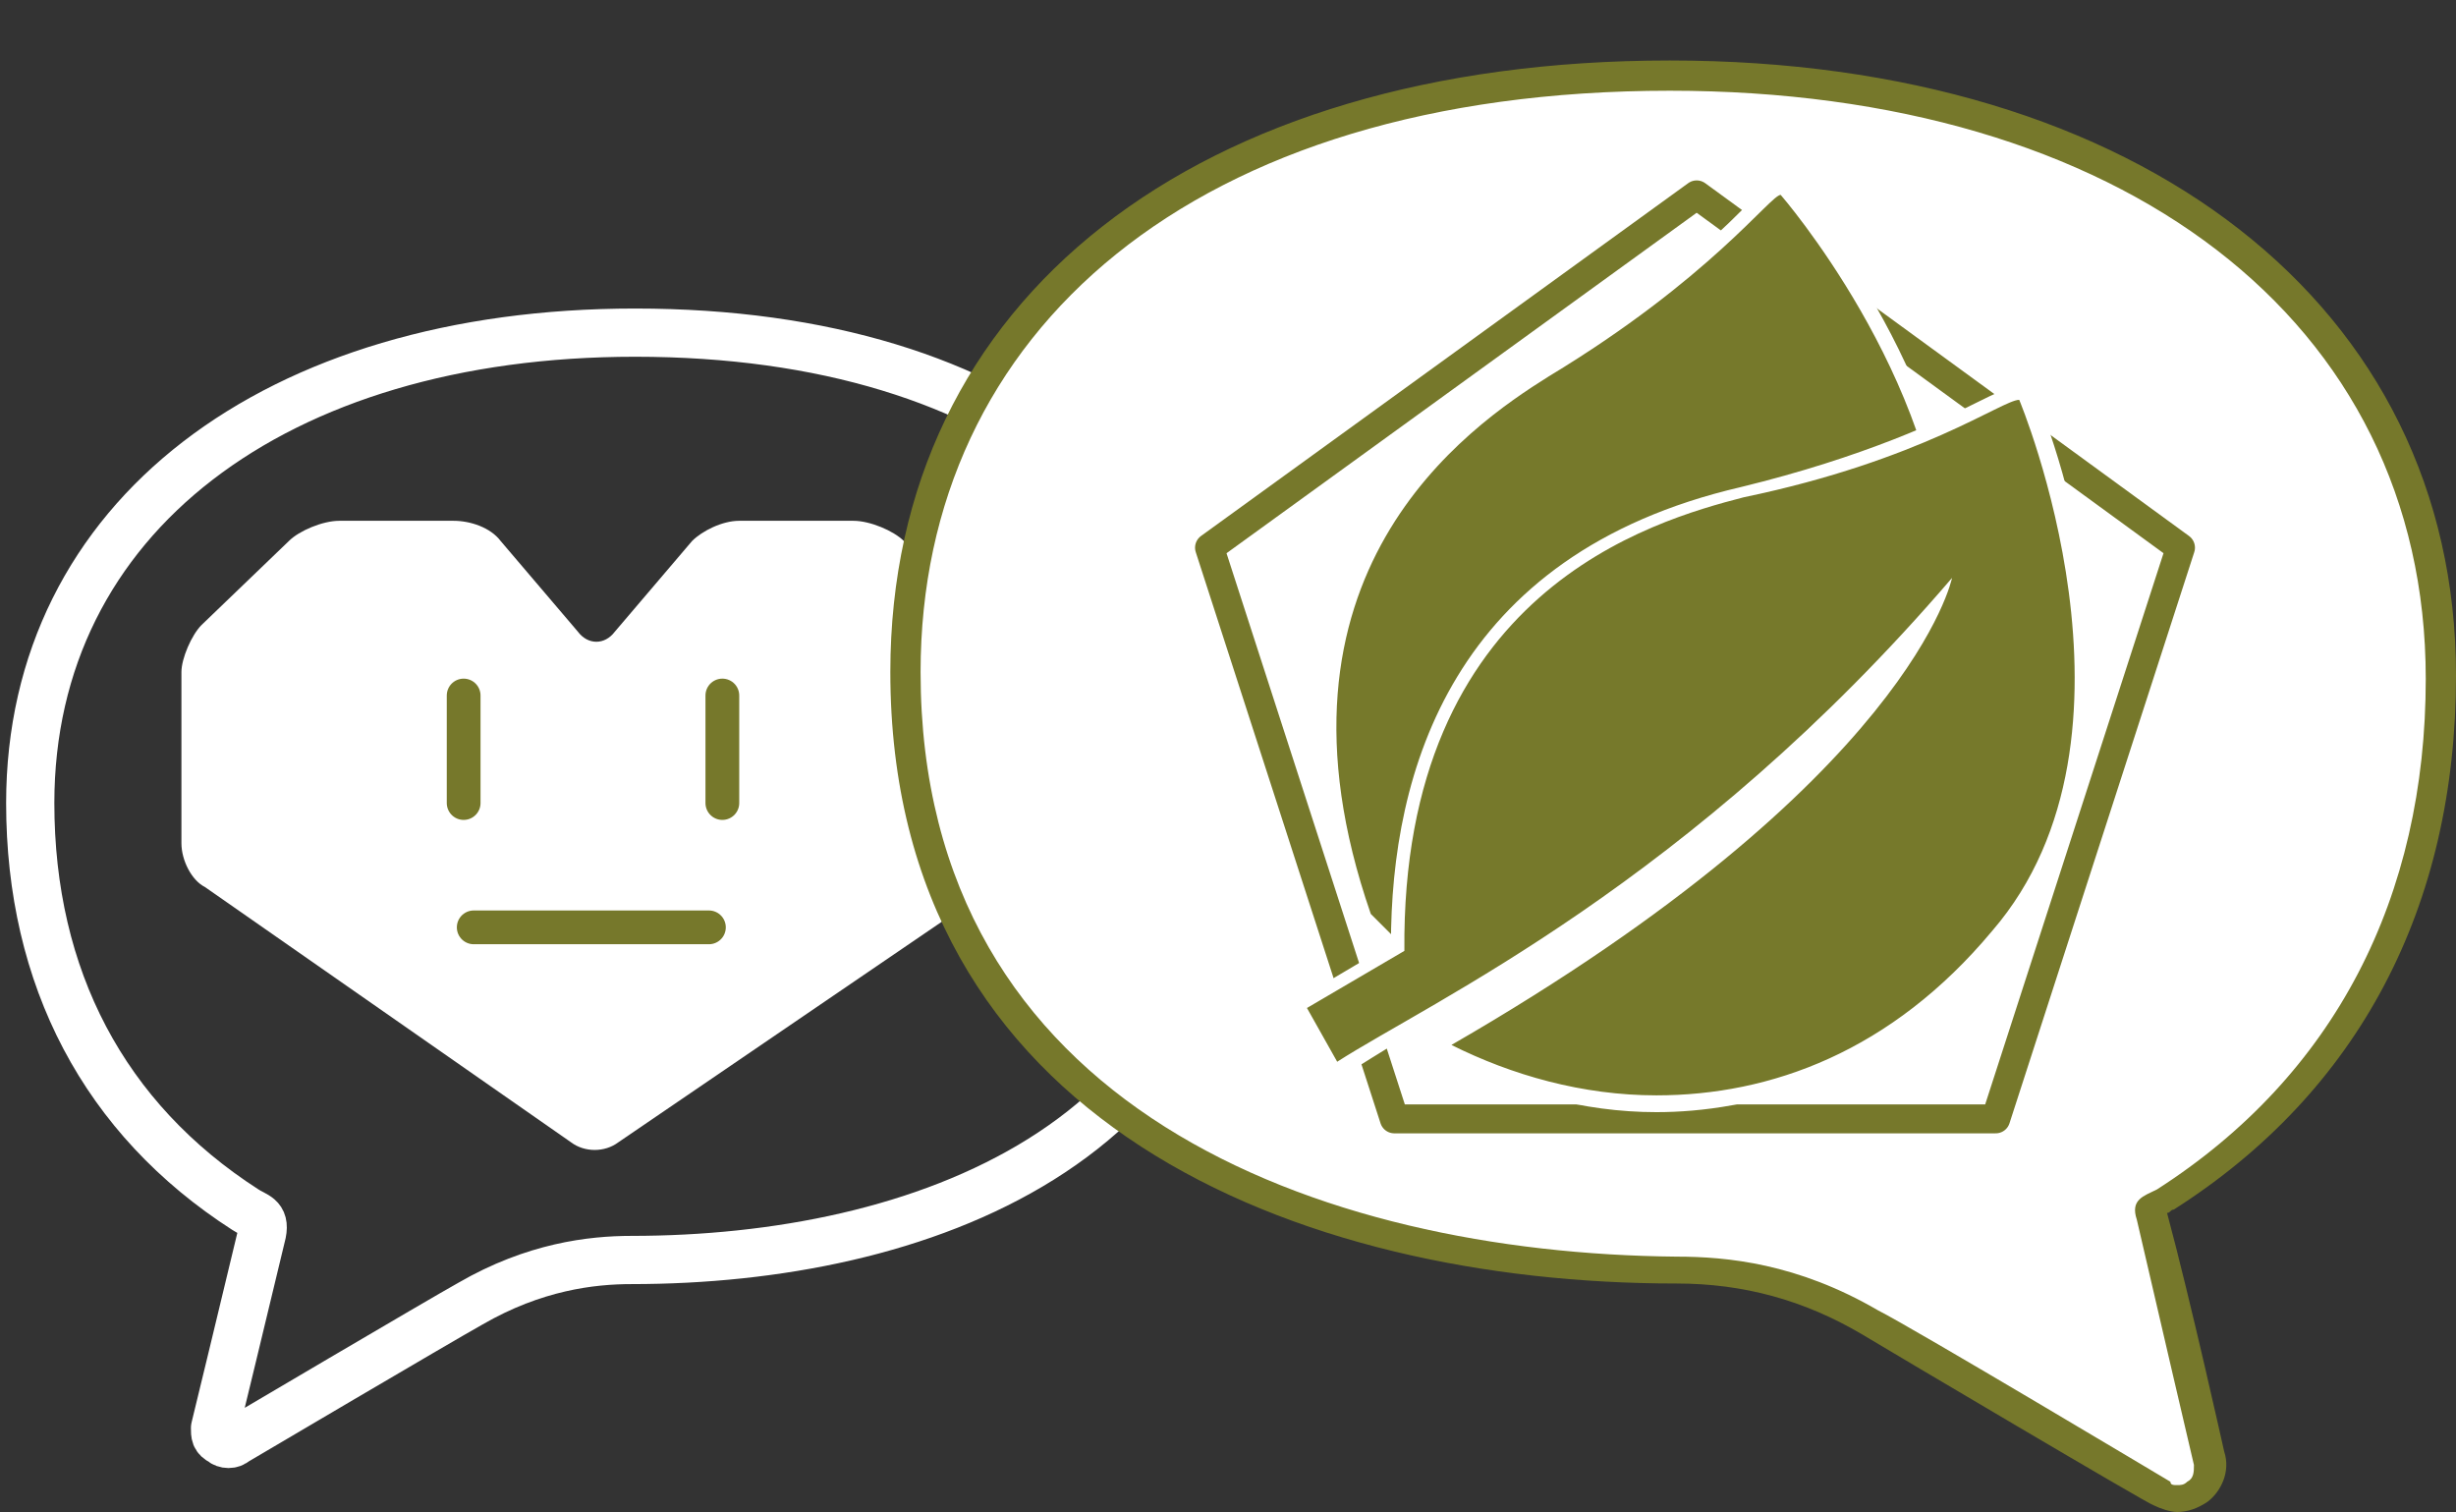 <?xml version="1.0" encoding="utf-8"?>
<!-- Generator: Adobe Illustrator 27.9.4, SVG Export Plug-In . SVG Version: 9.03 Build 54784)  -->
<svg version="1.1" id="_x32_" xmlns="http://www.w3.org/2000/svg" xmlns:xlink="http://www.w3.org/1999/xlink" x="0px" y="0px"
	 viewBox="0 0 73.1 45" style="enable-background:new 0 0 73.1 45;" xml:space="preserve">
<rect x="0" y="0" width="73.1" height="45" fill="#333333" stroke="none"/>
<style type="text/css">
	.st0{display:none;fill:#76792B;}
	.st1{fill:none;stroke:#FFFFFF;stroke-width:1.435;stroke-linecap:round;stroke-linejoin:round;stroke-miterlimit:10;}
	.st2{fill:#FFFFFF;}
	.st3{fill:#76782B;}
	.st4{fill:none;stroke:#76782B;stroke-width:1.005;stroke-linecap:round;stroke-linejoin:round;stroke-miterlimit:10;}
	.st5{fill:none;stroke:#76782B;stroke-width:0.861;stroke-linejoin:round;stroke-miterlimit:10;}
	.st6{fill:#76792B;}
	.st7{fill:none;}
</style>
<rect class="st0" width="73.5" height="45.2"/>
<g>
	<path class="st1" d="M18.9,9.9c-10.7,0-18,5.5-18,14c0,5.2,2.2,9.4,6.4,12.1c0.3,0.2,0.6,0.2,0.5,0.7c-0.5,2.1-1.4,5.8-1.4,5.8
		c0,0.2,0,0.3,0.2,0.4C6.7,43,6.9,43,7,42.9c0,0,6.1-3.6,7-4.1c1.9-1.1,3.6-1.3,4.8-1.3c8.5,0,18-3.4,18-13.8
		C36.7,15.7,30.2,9.9,18.9,9.9z"/>
</g>
<g>
	<path class="st2" d="M26.9,16.1c-0.3-0.3-1-0.6-1.5-0.6H22c-0.5,0-1.1,0.3-1.4,0.6l-2.3,2.7c-0.3,0.4-0.8,0.4-1.1,0l-2.3-2.7
		c-0.3-0.4-0.9-0.6-1.4-0.6h-3.4c-0.5,0-1.2,0.3-1.5,0.6L6,18.6c-0.3,0.3-0.6,1-0.6,1.4v5.1c0,0.5,0.3,1.1,0.7,1.3L17,34
		c0.4,0.3,1,0.3,1.4,0l11-7.5c0.4-0.3,0.7-0.9,0.7-1.3V20c0-0.5-0.3-1.1-0.6-1.4L26.9,16.1z"/>
</g>
<g>
	<g>
		<path class="st2" d="M64.8,44.6c-0.2,0-0.3,0-0.5-0.1c-0.1-0.1-7.7-4.6-8.7-5.1c-1.9-1.1-3.7-1.6-5.8-1.6C38.8,37.7,27,33.1,27,20
			C27,9.2,35.9,2.2,49.7,2.2c13.7,0,23,7.2,23,17.9c0,6.7-2.8,12.1-8.2,15.5c-0.1,0.1-0.2,0.1-0.2,0.1c-0.1,0-0.2,0.1-0.2,0.1
			s0,0,0,0.2c0.6,2.6,1.7,7.3,1.7,7.3c0.1,0.4-0.1,0.8-0.4,1C65.3,44.5,65,44.6,64.8,44.6z"/>
		<path class="st3" d="M49.7,2.7c13.4,0,22.5,6.8,22.5,17.5c0,6.5-2.7,11.8-8,15.2c-0.4,0.2-0.8,0.3-0.6,0.9
			c0.6,2.6,1.7,7.3,1.7,7.3c0,0.2,0,0.4-0.2,0.5c-0.1,0.1-0.2,0.1-0.3,0.1c-0.1,0-0.2,0-0.2-0.1c0,0-7.7-4.6-8.7-5.1
			c-2.4-1.4-4.5-1.6-6-1.6C39.3,37.3,27.4,33,27.4,20C27.4,9.9,35.5,2.7,49.7,2.7 M49.7,1.8C35.6,1.8,26.5,8.9,26.5,20
			c0,13.4,12.1,18.2,23.4,18.2c2,0,3.8,0.5,5.5,1.5c1,0.6,8.6,5.1,8.7,5.1c0.2,0.1,0.5,0.2,0.7,0.2c0.3,0,0.6-0.1,0.9-0.3
			c0.4-0.3,0.7-0.9,0.5-1.5c0,0-1-4.5-1.7-7.1c0.1,0,0.1-0.1,0.2-0.1c5.5-3.5,8.4-9,8.4-15.9C73.1,9.1,63.7,1.8,49.7,1.8L49.7,1.8z"
			/>
	</g>
</g>
<g>
	<line class="st4" x1="13.8" y1="20.7" x2="13.8" y2="23.9"/>
	<line class="st4" x1="21.5" y1="20.7" x2="21.5" y2="23.9"/>
	<line class="st4" x1="21.1" y1="27.6" x2="14.1" y2="27.6"/>
</g>
<polygon class="st5" points="50.5,5.8 36,16.3 41.5,33.3 59.4,33.3 64.9,16.3 "/>
<g>
	<g>
		<path class="st6" d="M43,29.6c-0.1,0-0.1,0-0.2-0.1l-2.2-2.2c-1.7-4.9-2.2-11.7,5.3-16.3C49.2,9,51,7.2,52,6.2
			c0.5-0.5,0.7-0.7,0.9-0.7c0,0,0.1,0,0.2,0.1c0,0.1,4.8,5.6,4.9,11.4c0,0.9-1.5,1-3.2,1.2c-1.3,0.1-2.9,0.3-3.1,0.8
			c-1.6,4-3,5-4.5,6.1c-1.2,0.8-2.5,1.8-4.2,4.3C43.1,29.5,43.1,29.6,43,29.6L43,29.6z"/>
		<path class="st2" d="M53,5.8L53,5.8c0,0,4.7,5.4,4.9,11.3c0,1.3-5.7,0.6-6.2,1.9c-2.9,7.1-4.7,4.5-8.7,10.4l-2.2-2.2
			c-3.5-10.1,2.9-14.5,5.3-16C50.9,8.3,52.7,5.8,53,5.8 M53,5.4c-0.3,0-0.5,0.2-1.1,0.8c-1,1-2.8,2.7-6,4.7
			c-7.6,4.7-7.2,11.5-5.5,16.5c0,0.1,0.1,0.1,0.1,0.2l2.2,2.2c0.1,0.1,0.2,0.1,0.3,0.1l0,0c0.1,0,0.2-0.1,0.3-0.2
			c1.7-2.5,3-3.4,4.1-4.3c1.6-1.1,2.9-2.1,4.6-6.2c0.2-0.4,1.9-0.6,2.9-0.7c1.8-0.2,3.4-0.3,3.4-1.4c-0.1-6-4.8-11.4-5-11.6
			C53.3,5.4,53.2,5.4,53,5.4C53.1,5.4,53,5.4,53,5.4L53,5.4z"/>
	</g>
</g>
<g>
	<g>
		<path class="st6" d="M49.3,32.8c-2.1,0-4.3-0.5-6.2-1.5c-0.1,0-0.1-0.1-0.1-0.2s0-0.2,0.1-0.2c10-5.8,13.3-10.5,14.4-12.6
			c-6.2,7-12.3,10.5-15.7,12.5c-0.7,0.4-1.3,0.8-1.8,1.1h-0.1c0,0,0,0-0.1,0s-0.1-0.1-0.1-0.1l-0.9-1.6c-0.1-0.1,0-0.2,0.1-0.3
			l2.8-1.7c0-5.1,1.7-11.6,10.2-13.5c3.8-0.9,6.1-2,7.3-2.6c0.6-0.3,0.8-0.4,1-0.4h0.1l0.1,0.1c0,0.1,4.1,10.1-0.9,16
			C55.9,32,52,32.8,49.3,32.8L49.3,32.8z"/>
		<path class="st2" d="M60.1,11.9L60.1,11.9c0,0,4.2,10-0.8,15.8c-3,3.6-6.6,4.9-10,4.9c-2.2,0-4.3-0.6-6.1-1.5
			c13.7-7.9,14.9-13.9,14.9-13.9c-7.8,9.1-15.5,12.6-18.3,14.4L38.9,30l2.9-1.7c-0.1-10.7,7.4-12.8,10.1-13.5
			C57.2,13.7,59.6,11.9,60.1,11.9 M60.1,11.5c-0.2,0-0.5,0.1-1.1,0.4c-1.2,0.6-3.5,1.7-7.2,2.6c-8.6,2-10.4,8.5-10.4,13.6l-2.7,1.6
			c-0.2,0.1-0.3,0.4-0.2,0.6l0.9,1.6c0.1,0.1,0.2,0.2,0.3,0.2h0.1c0.1,0,0.2,0,0.2-0.1c0.5-0.3,1.1-0.7,1.8-1.1
			c3.1-1.8,8.6-5,14.3-10.9c-1.8,2.5-5.5,6.3-13.1,10.7c-0.1,0.1-0.2,0.2-0.2,0.4c0,0.2,0.1,0.3,0.2,0.4c2,1,4.1,1.6,6.3,1.6
			c2.7,0,6.8-0.9,10.4-5.1c5.1-6,1.1-15.8,0.9-16.2c0-0.1-0.1-0.2-0.2-0.2C60.3,11.5,60.2,11.5,60.1,11.5L60.1,11.5z"/>
	</g>
</g>
<rect class="st7" width="73.1" height="51"/>
</svg>
